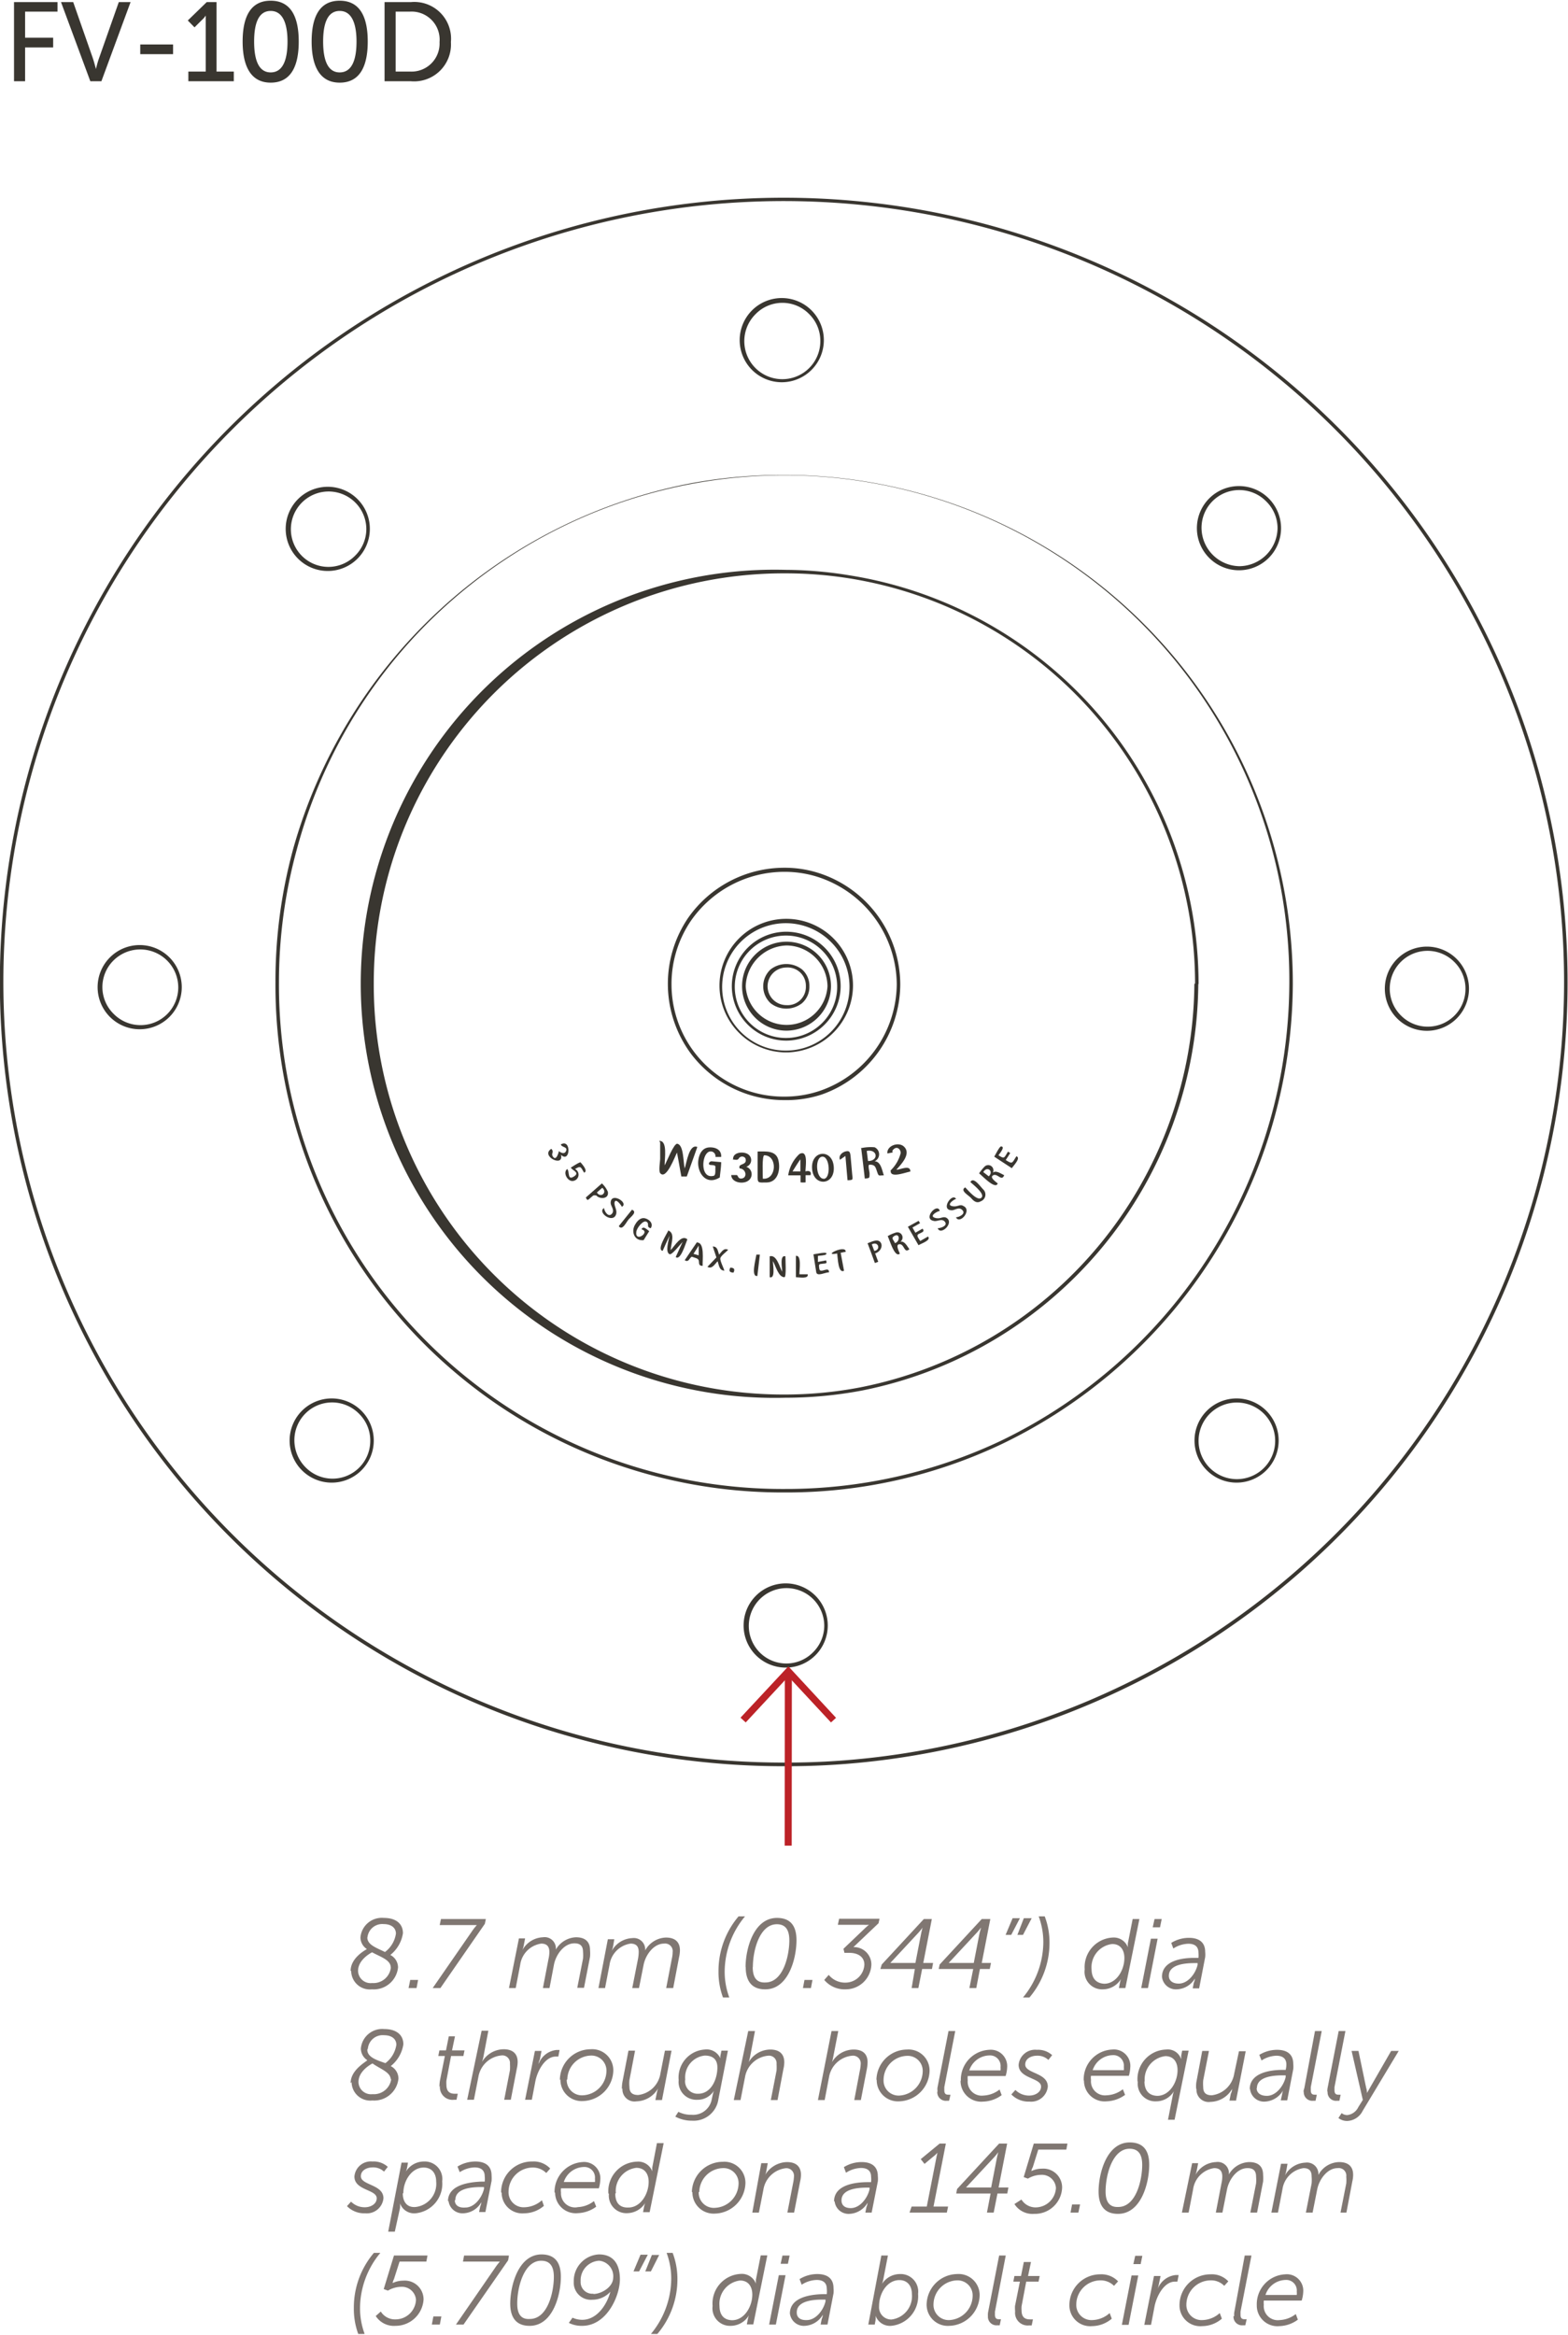<svg xmlns="http://www.w3.org/2000/svg" viewBox="0 0 111.8 166.39">
  <defs>
    <style>
      .cls-1 {
        fill: #393630;
      }

      .cls-2 {
        fill: #807772;
      }

      .cls-3 {
        fill: #bc2227;
      }
    </style>
  </defs>
  <g id="dims">
    <path class="cls-1" d="M63.94,70.12a8.11,8.11,0,0,1-5.43,7.6,7.83,7.83,0,0,1-2.57.43,8,8,0,0,1-8.06-8,8,8,0,0,1,1.39-4.54,8.12,8.12,0,0,1,6.67-3.48,7.83,7.83,0,0,1,2.19.31,8.11,8.11,0,0,1,5.81,7.72l.12.12.13-.12a8.37,8.37,0,0,0-6-8,7.91,7.91,0,0,0-2.26-.32,8.37,8.37,0,0,0-6.87,3.58,8.36,8.36,0,0,0,.24,9.72,8.34,8.34,0,0,0,6.63,3.26A8.05,8.05,0,0,0,58.59,78a8.37,8.37,0,0,0,5.6-7.84L64.06,70l-.12.13Z"/>
    <path class="cls-1" d="M85.16,70.12A29.53,29.53,0,0,1,61.34,98.87a28.77,28.77,0,0,1-5.39.51,29.2,29.2,0,0,1-29.3-29.27,29.14,29.14,0,0,1,1.67-9.78A29.25,29.25,0,0,1,56,40.86a29.13,29.13,0,0,1,4.57.36,29.26,29.26,0,0,1,24.64,28.9l.13.12.12-.12A29.52,29.52,0,0,0,60.56,41,28.57,28.57,0,0,0,56,40.61a29.51,29.51,0,1,0,0,59,29.3,29.3,0,0,0,5.44-.51,29.78,29.78,0,0,0,24-29L85.29,70l-.13.13Z"/>
    <path class="cls-1" d="M91.93,70.12a36.34,36.34,0,0,1-20.57,32.56A35.83,35.83,0,0,1,56,106.11,35.92,35.92,0,0,1,19.89,70a35.78,35.78,0,0,1,1.25-9.38,36,36,0,0,1,70.79,9.55l.13.12.12-.12A36.26,36.26,0,0,0,55.75,33.85a35.81,35.81,0,0,0-6.42.58A36.6,36.6,0,0,0,20.9,60.51,35.82,35.82,0,0,0,19.64,70,36.17,36.17,0,0,0,56,106.36a35.83,35.83,0,0,0,15.45-3.46A36.58,36.58,0,0,0,92.18,70.12L92.06,70l-.13.13Z"/>
    <path class="cls-1" d="M60.57,70.29a4.54,4.54,0,1,1-1.33-3.17,4.49,4.49,0,0,1,1.33,3.17l.12.12.13-.12A4.76,4.76,0,1,0,56.07,75a4.79,4.79,0,0,0,4.75-4.75l-.13-.13-.12.13Z"/>
    <path class="cls-1" d="M59.69,70.29a3.65,3.65,0,1,1-1.07-2.55,3.6,3.6,0,0,1,1.07,2.55l.12.12.13-.12a3.88,3.88,0,1,0-3.87,3.87,3.9,3.9,0,0,0,3.87-3.87l-.13-.13-.12.13Z"/>
    <path class="cls-1" d="M59,70.29a2.92,2.92,0,0,1-5.83,0,3,3,0,0,1,2.92-2.91A2.94,2.94,0,0,1,59,70.29l.12.12.13-.12a3.17,3.17,0,1,0-3.16,3.16,3.19,3.19,0,0,0,3.16-3.16l-.13-.13-.12.13Z"/>
    <path class="cls-1" d="M57.46,70.29a1.3,1.3,0,0,1-1.39,1.34,1.34,1.34,0,1,1,0-2.68,1.3,1.3,0,0,1,1.39,1.34l.12.12.13-.12a1.55,1.55,0,0,0-.52-1.2,1.82,1.82,0,0,0-2.25,0,1.64,1.64,0,0,0,0,2.4,1.82,1.82,0,0,0,2.25,0,1.55,1.55,0,0,0,.52-1.2l-.13-.13-.12.13Z"/>
    <path class="cls-1" d="M58.77,115.84a2.67,2.67,0,0,1-.8,1.91,2.67,2.67,0,0,1-3.81,0,2.69,2.69,0,1,1,4.61-1.91l.13.13.12-.13a3,3,0,1,0-3,3,3,3,0,0,0,3-3l-.12-.12-.13.12Z"/>
    <path class="cls-1" d="M90.92,102.66a2.73,2.73,0,1,1-.8-1.91,2.73,2.73,0,0,1,.8,1.91l.12.12.13-.12a3,3,0,1,0-3,3,3,3,0,0,0,3-3l-.13-.13-.12.13Z"/>
    <path class="cls-1" d="M104.49,70.46a2.69,2.69,0,0,1-4.61,1.9,2.69,2.69,0,1,1,3.81-3.81,2.67,2.67,0,0,1,.8,1.91l.13.12.12-.12a3,3,0,1,0-2.95,3,3,3,0,0,0,2.95-3l-.12-.13-.13.13Z"/>
    <path class="cls-1" d="M91.09,37.64a2.75,2.75,0,0,1-2.71,2.71,2.75,2.75,0,0,1-2.71-2.71,2.69,2.69,0,0,1,4.61-1.91,2.68,2.68,0,0,1,.81,1.91l.12.12.13-.12a3,3,0,1,0-3,3,3,3,0,0,0,3-3l-.13-.13-.12.13Z"/>
    <path class="cls-1" d="M58.49,24.29a2.71,2.71,0,1,1-4.61-1.91,2.67,2.67,0,0,1,3.81,0,2.67,2.67,0,0,1,.8,1.91l.13.12.12-.12a3,3,0,1,0-3,2.95,3,3,0,0,0,3-2.95l-.12-.13-.13.13Z"/>
    <path class="cls-1" d="M26.12,37.69a2.67,2.67,0,0,1-.8,1.91,2.67,2.67,0,0,1-3.81,0,2.69,2.69,0,1,1,4.61-1.91l.13.13.12-.13a3,3,0,1,0-2.95,3,3,3,0,0,0,2.95-3l-.12-.12-.13.12Z"/>
    <path class="cls-1" d="M12.71,70.35a2.69,2.69,0,0,1-4.61,1.9,2.67,2.67,0,0,1,0-3.81,2.71,2.71,0,0,1,4.61,1.91l.13.12.12-.12a3,3,0,1,0-3,3,3,3,0,0,0,3-3l-.12-.13-.13.13Z"/>
    <path class="cls-1" d="M26.4,102.66a2.69,2.69,0,0,1-4.61,1.91,2.74,2.74,0,0,1-.8-1.91,2.69,2.69,0,0,1,4.61-1.91,2.67,2.67,0,0,1,.8,1.91l.13.12.12-.12a3,3,0,1,0-3,3,3,3,0,0,0,3-3l-.12-.13-.13.13Z"/>
    <path class="cls-1" d="M111.52,70a55.63,55.63,0,0,1-49.87,55.32,53.45,53.45,0,0,1-5.65.29A55.64,55.64,0,1,1,111.52,70l.12.13.13-.13A55.89,55.89,0,1,0,56,125.87a54,54,0,0,0,5.68-.29A55.87,55.87,0,0,0,111.77,70l-.13-.12-.12.12Z"/>
    <path class="cls-1" d="M47,81.31c.62-.06.38,1.29.39,1.74.14-.24.66-1.58.9-1.54.47.08.42,1.33.53,1.76.14-.42.32-1.78.9-1.53l-.75,2.1-.39,0-.09-.49c-.07-.4-.14-.81-.22-1.21-.13.23-.77,2-1.2,1.46-.12-.14,0-.87,0-1,0-.4,0-.8,0-1.19"/>
    <path class="cls-1" d="M51.32,83.91c-1,.63-1.67-.4-1.52-1.28.07-.43.29-.83.76-.86s.9.18.86.68c-.1,0-.34,0-.41,0a.34.34,0,0,0-.59-.28c-.41.39-.42,1.82.43,1.63.21,0,.14-.44.16-.61s-.16-.15-.36-.17-.08-.27.1-.26l.67.06c0,.37-.07.74-.1,1.12"/>
    <path class="cls-1" d="M52.27,82.59c0-.48.69-.53,1-.37a.5.5,0,0,1-.06.93.56.56,0,0,1,.13,1c-.37.26-1.19.13-1.2-.41l.38,0c.1,0,.08.24.3.25.5,0,.4-.7-.08-.72-.16-.4.58-.18.41-.72a.28.28,0,0,0-.47,0c-.09.16-.24.09-.43.08"/>
    <path class="cls-1" d="M54.05,82.06c.54,0,1.26-.08,1.44.58s0,1.61-.82,1.63c-.63,0-.66.08-.65-.54l0-1.67M54.39,84c1,.09,1.06-1.66.11-1.67-.18,0-.11,1.42-.11,1.67"/>
    <path class="cls-1" d="M57.12,83.76H56.2A2.59,2.59,0,0,1,57,82.24c.65-.35.43.92.43,1.24.25-.07.45,0,.36.27-.11,0-.24,0-.35,0v.51a1.45,1.45,0,0,1-.36,0v-.51m-.59-.27h.58c0-.29,0-.57,0-.86-.2.27-.38.58-.57.87"/>
    <path class="cls-1" d="M57.9,83.26c-.07-1.32,1.48-1.41,1.55-.08s-1.48,1.4-1.55.08m.82.75c.54,0,.46-1.61-.09-1.58S58.17,84,58.72,84"/>
    <path class="cls-1" d="M60.28,82.38l-.39.27c-.12-.29.15-.54.42-.6s.31.06.34.38.07.83.11,1.24.1.43-.33.44l-.15-1.73"/>
    <path class="cls-1" d="M61.36,81.83a3.26,3.26,0,0,1,1-.07.55.55,0,0,1,0,1c.45,0,.54.68.66,1-.36,0-.36.1-.48-.25S62.4,83,62,83c-.15,0,0,.49,0,.62,0,.37,0,.33-.34.37-.08-.73-.17-1.46-.26-2.19m.49.94c.78,0,.69-.87-.09-.72l.09.72"/>
    <path class="cls-1" d="M63.48,83.43a2.58,2.58,0,0,0,.74-1.26c0-.26-.24-.49-.48-.29s0,.24-.14.26l-.33.06c-.05-.57.82-.85,1.19-.48.53.51-.22,1.27-.55,1.64.3,0,1-.38,1,.13-.35.06-1.46.5-1.4-.06"/>
    <path class="cls-1" d="M47.62,87.68c.56.19.22.91.2,1.41.29-.3.76-1.14,1.19-.77-.12.28-.49,1.56-.83,1.26.16-.35.33-.71.49-1.07-.15.14-.76.95-.93.87-.33-.15-.06-1,0-1.32-.17.36-.33.72-.49,1.08-.45-.06.28-1.18.41-1.46"/>
    <path class="cls-1" d="M45.89,88.38c-.68.07-.91-.63-.6-1.12.15-.26.4-.53.73-.43s.57.39.38.7c-.36-.09-.06-.31-.3-.46s-.7.45-.73.71c-.11.82,1.05,0,.37-.17.12-.28.37,0,.55.13l-.4.64"/>
    <path class="cls-1" d="M63.3,88.09a2.66,2.66,0,0,1,.6-.26.37.37,0,0,1,.3.66c.3-.07.49.34.64.53-.37.34-.35-.34-.68-.35s-.09.45,0,.67c-.37.33-.73-1-.87-1.25m.52.5c.38-.11.34-.7,0-.53s-.08.3,0,.53"/>
    <path class="cls-1" d="M64.74,87.42,65.5,87l.1.17-.54.31.21.37.51-.29c.19.23-.08.27-.28.38s0,.3.11.5l.56-.32c.24.27-.47.49-.68.62l-.75-1.3"/>
    <path class="cls-1" d="M49.71,88.55c.55,0,.37,1.26.39,1.66-.19,0-.25-.06-.26-.22s0-.27-.27-.35-.23-.12-.34,0-.17.32-.41.17c.3-.44.59-.88.89-1.31m-.29.85.4.11c0-.23,0-.47,0-.69l-.37.58"/>
    <path class="cls-1" d="M56.72,89.51c.46-.14.27,1,.28,1.3h.59c.08.35-.6.21-.84.21l0-1.5"/>
    <path class="cls-1" d="M51.08,89.61l-.26-.78c.35,0,.36.32.45.58.19-.2.34-.51.65-.34-.13.14-.53.43-.56.6s.23.68.29.88c-.37,0-.39-.4-.48-.67-.21.21-.4.59-.73.4l.64-.67"/>
    <path class="cls-1" d="M52.07,90.34c.27,0,.35.11.23.35-.27,0-.35-.11-.23-.35"/>
    <path class="cls-1" d="M53.93,89.41l.25,0L54,90.93c-.48.09-.11-1.2-.07-1.52"/>
    <path class="cls-1" d="M54.88,89.53c.5-.14.7.76.89,1.1,0-.28-.19-1.22.23-1.1,0,.22.08,1.49-.07,1.49-.43,0-.62-.8-.82-1.15,0,.28.19,1.28-.23,1.15V89.53"/>
    <path class="cls-1" d="M58,89.39c.09,0,1.12-.25.9,0-.06.08-.48.09-.58.11l0,.43.58-.11c.09.24,0,.21-.25.24s-.29,0-.23.37.7-.24.69.24c-.26,0-.85.32-.91,0L58,89.39"/>
    <path class="cls-1" d="M59.69,89.33c-1.15.22.64-.68.61-.12l-.36.07.24,1.28c-.43.22-.44-.93-.49-1.23"/>
    <path class="cls-1" d="M61.86,88.6c.26-.09.69-.34.91-.08s0,.7-.37.8c.07.2.14.4.22.6l-.24.09c-.17-.47-.34-.94-.52-1.41m.48.55c.49-.09.28-.72-.18-.47l.18.47"/>
    <path class="cls-1" d="M42.91,84.33a1.79,1.79,0,0,1,.43.6c.1.53-.58.55-.83.26-.19,0-.14-.06-.38.15s-.24.24-.36,0l1.14-1m-.35.64c.26.43.78,0,.38-.33l-.38.33"/>
    <path class="cls-1" d="M40,81.55c.76-.41.66,1.38,0,.75.22.93-1.5.08-.69-.43.21.22,0,.3.08.5.27.51.47-.35.46-.34s.37.32.51,0-.32-.25-.37-.47"/>
    <path class="cls-1" d="M41,83.31a.45.45,0,0,1-.14.85c-.38.06-.75-.58-.42-.85.19.17,0,.83.47.54s-.1-.43-.21-.64c.1-.06.66-.43.7-.37s.57.6.25.73c-.26-.41-.22-.51-.65-.26"/>
    <path class="cls-1" d="M44.34,86c-.05-.11-.47-.7-.53-.27,0,.28.22.54.11.83-.24.65-1.36-.17-.85-.47,0,.18.28.69.54.43s-.07-.57-.07-.79c0-.83,1.33,0,.8.27"/>
    <path class="cls-1" d="M45.06,86.21c.4.16-.06.49-.23.68s-.46.86-.71.49l.94-1.17"/>
    <path class="cls-1" d="M70.89,82.43c.07-.11.37-.72.48-.73.35,0-.12.54-.18.63.45.29.4.18.68-.26l.16.1c-.1.17-.21.33-.32.5.5.32.45.21.76-.27.34.12-.19.65-.33.85l-1.25-.82"/>
    <path class="cls-1" d="M69.81,83.62a3.31,3.31,0,0,1,.41-.5.37.37,0,0,1,.57.45c.23-.19.59.08.81.18-.18.47-.47-.14-.77,0s.13.44.31.59c-.17.46-1.08-.53-1.33-.72m.69.21c.38-.36-.12-.77-.39-.3l.39.3"/>
    <path class="cls-1" d="M68.18,85.44c-.11,0-.73.41-.31.51s.55-.18.83,0c.63.3-.28,1.34-.54.8.18,0,.72-.22.47-.5s-.54,0-.75,0c-.89,0,.05-1.34.3-.78"/>
    <path class="cls-1" d="M67,86.3c-.12,0-.77.34-.36.48s.56-.13.83,0c.61.35-.4,1.31-.61.75.18,0,.73-.16.52-.45s-.58,0-.79-.07c-.82-.13.21-1.31.41-.74"/>
    <path class="cls-1" d="M70.11,84.77a.51.51,0,0,1-.18.84c-.28.16-.49,0-.68-.22s-.83-.54-.43-.77c.19.18.85,1,1.15.74s-.59-.94-.78-1.12c.22-.42.72.34.92.53"/>
    <path class="cls-1" d="M28.21,5.1V.83h1A2,2,0,0,1,31.34,3,2,2,0,0,1,29.23,5.1Zm-.79.69h1.87A2.63,2.63,0,0,0,32.15,3,2.62,2.62,0,0,0,29.29.15H27.42Zm-3.2-.63c-.91,0-1.18-1-1.18-2.2S23.31.78,24.22.78s1.2,1,1.2,2.18S25.15,5.16,24.22,5.16Zm0,.73c1.52,0,2-1.3,2-2.93s-.48-2.91-2-2.91-2,1.29-2,2.91S22.72,5.89,24.22,5.89ZM19.3,5.16c-.91,0-1.18-1-1.18-2.2S18.39.78,19.3.78s1.2,1,1.2,2.18S20.23,5.16,19.3,5.16Zm0,.73c1.52,0,2-1.3,2-2.93S20.82.05,19.3.05s-2,1.29-2,2.91S17.8,5.89,19.3,5.89Zm-5.87-.1h3.24V5.1H15.44V.15h-.7L13.39,1.46l.48.49.52-.52a1.7,1.7,0,0,0,.28-.32h0s0,.17,0,.35V5.1H13.43ZM10,3.86h2.34V3.17H10ZM6.44,5.79h.79L9.31.15H8.47l-1.41,4c-.11.3-.22.77-.22.77h0s-.12-.47-.22-.77l-1.4-4H4.35ZM1,5.79h.79V3.38h2V2.69h-2V.83H4.1V.15H1Z"/>
    <path class="cls-2" d="M83.34,140.81c0-.85,1.25-.91,1.84-.91h.21l0,.12c-.14.62-.68,1.34-1.34,1.34C83.55,141.36,83.34,141.1,83.34,140.81Zm-.49.07a1,1,0,0,0,1.06.89A1.58,1.58,0,0,0,85.2,141h0s0,.12-.08.3l-.08.4h.46l.43-2.22a1.76,1.76,0,0,0,0-.38c0-.7-.46-1-1.16-1a2.4,2.4,0,0,0-1.26.36l.15.4a2.06,2.06,0,0,1,1.07-.34c.54,0,.72.28.72.63a1.77,1.77,0,0,1,0,.38h-.22C84.25,139.51,82.85,139.74,82.85,140.88Zm-1.48.8h.48l.69-3.52h-.48Zm.82-4.33h.52l.12-.59h-.51Zm-4.36,3a1.67,1.67,0,0,1,1.47-1.81c.61,0,.87.45.87,1,0,.86-.57,1.83-1.44,1.83C78.17,141.34,77.83,141,77.83,140.32Zm-.49,0a1.25,1.25,0,0,0,1.31,1.42,1.52,1.52,0,0,0,1.28-.74h0a1.94,1.94,0,0,0-.08.28l-.07.37h.46l1-4.92h-.48l-.34,1.72a1.74,1.74,0,0,0,0,.3h0a1.07,1.07,0,0,0-1.09-.7A2.11,2.11,0,0,0,77.34,140.35Zm-3.94,2a6,6,0,0,0,1.43-3.92,5.18,5.18,0,0,0-.34-1.86h-.43a5.27,5.27,0,0,1,.33,1.85,6.22,6.22,0,0,1-1.45,3.93Zm-1.7-4.46h.4l.62-1.19H72.2Zm.84,0h.4l.62-1.19H73Zm-4.9,2,2-2.15c.16-.17.3-.37.31-.37h0s-.07.25-.12.46l-.4,2.06Zm-.71.43h2.46l-.27,1.36h.49l.26-1.36h.7l.09-.43H70l.61-3.13H70L67,140Zm-3.45-.43,2-2.15a3.81,3.81,0,0,0,.3-.37h0s-.07.25-.11.46l-.4,2.06Zm-.71.43h2.46L65,141.68h.48l.27-1.36h.7l.08-.43h-.7l.61-3.13h-.57l-3,3.24Zm-4,.78a1.9,1.9,0,0,0,1.54.67A1.83,1.83,0,0,0,62.13,140a1.24,1.24,0,0,0-1.28-1.24l1.79-1.7.07-.32H59.83l-.09.43h1.82a3.15,3.15,0,0,0,.4,0v0a3.29,3.29,0,0,0-.31.27l-1.51,1.44.07.29h.36c.58,0,1.06.27,1.06.84a1.35,1.35,0,0,1-1.33,1.28,1.49,1.49,0,0,1-1.21-.55Zm-1.52.58h.57l.11-.58h-.57Zm-3.57-1.5c0-1.21.49-3.05,1.71-3.05.66,0,.89.46.89,1.15,0,1.07-.43,3-1.71,3C53.9,141.31,53.67,140.86,53.67,140.18Zm-.51,0c0,.94.38,1.59,1.39,1.59,1.68,0,2.23-2.24,2.23-3.5,0-.94-.36-1.59-1.39-1.59C53.72,136.68,53.16,138.92,53.16,140.18Zm-1.61,2.17H52a5.27,5.27,0,0,1-.33-1.85,6.2,6.2,0,0,1,1.45-3.93h-.46a6,6,0,0,0-1.43,3.92A5.18,5.18,0,0,0,51.55,142.35Zm-8.89-.67h.47l.32-1.66a1.78,1.78,0,0,1,1.5-1.51c.46,0,.58.26.58.6a2.91,2.91,0,0,1-.05.49l-.41,2.08h.48l.33-1.66c.14-.7.71-1.51,1.46-1.51a.54.54,0,0,1,.61.61,2.17,2.17,0,0,1-.06.48l-.4,2.08H48l.42-2.21a2.17,2.17,0,0,0,.06-.48c0-.59-.34-.91-1-.91A1.75,1.75,0,0,0,46,139h0a.81.81,0,0,0-.92-.88,1.75,1.75,0,0,0-1.46.91h0s.06-.16.09-.31l.09-.52h-.46Zm-6.38,0h.48l.32-1.66a1.77,1.77,0,0,1,1.5-1.51c.45,0,.58.26.58.6a2.18,2.18,0,0,1-.06.49l-.4,2.08h.47L39.5,140c.14-.7.71-1.51,1.46-1.51.47,0,.61.25.61.61a2.9,2.9,0,0,1,0,.48l-.41,2.08h.48l.43-2.21a2.9,2.9,0,0,0,0-.48c0-.59-.34-.91-1-.91a1.73,1.73,0,0,0-1.44.88h0a.8.8,0,0,0-.92-.88,1.75,1.75,0,0,0-1.46.91h0s.06-.16.09-.31l.1-.52H37Zm-5.44,0h.55l3.17-4.58.07-.34h-3.2l-.09.43H34a3.82,3.82,0,0,0-.36.46Zm-1.72,0h.57l.11-.58h-.56Zm-2.93-3.61a1.06,1.06,0,0,1,1.16-.95c.53,0,.87.26.87.68a2,2,0,0,1-.78,1.31C26.84,138.81,26.19,138.6,26.19,138.07Zm1.67,2.14a1.25,1.25,0,0,1-1.34,1.11.89.89,0,0,1-1-.87c0-.72.75-1.19,1-1.32C27.13,139.46,27.86,139.67,27.86,140.21Zm-2.83.25a1.33,1.33,0,0,0,1.48,1.31,1.74,1.74,0,0,0,1.86-1.56,1,1,0,0,0-.55-.89,2.45,2.45,0,0,0,.9-1.55c0-.67-.49-1.09-1.36-1.09a1.53,1.53,0,0,0-1.67,1.39,1,1,0,0,0,.46.83C26,139,25,139.54,25,140.46Z"/>
    <path class="cls-2" d="M95.66,150.59l-.23.35a1,1,0,0,0,.64.21,1.29,1.29,0,0,0,1.09-.72l2.57-4.27h-.54l-1.52,2.64c-.1.17-.2.36-.2.36h0s0-.19-.06-.37l-.55-2.63h-.49l.8,3.49-.32.51a1,1,0,0,1-.78.57A.62.62,0,0,1,95.66,150.59Zm-1-1.53a.6.6,0,0,0,.67.65h.17l.09-.43h-.11c-.15,0-.33,0-.33-.32l0-.22.78-4h-.48l-.79,4.05A1.19,1.19,0,0,0,94.64,149.06Zm-1.7,0a.61.61,0,0,0,.68.65h.16l.09-.43h-.1c-.15,0-.33,0-.33-.32l0-.22.78-4h-.48L93,148.81A1.29,1.29,0,0,0,92.94,149.06Zm-3.34-.25c0-.85,1.26-.91,1.85-.91h.2l0,.12c-.14.62-.68,1.34-1.34,1.34C89.81,149.36,89.6,149.1,89.6,148.81Zm-.49.07a1,1,0,0,0,1.06.89,1.58,1.58,0,0,0,1.29-.79h0a2.18,2.18,0,0,0-.07.3l-.09.4h.46l.43-2.22a1.76,1.76,0,0,0,0-.38c0-.7-.46-1-1.16-1a2.45,2.45,0,0,0-1.26.36l.16.4A2.05,2.05,0,0,1,91,146.5c.54,0,.72.28.72.63a1.77,1.77,0,0,1-.05.38h-.22C90.51,147.51,89.11,147.74,89.11,148.88Zm-3.82,0a.87.87,0,0,0,1,.91,1.83,1.83,0,0,0,1.54-.92h0s0,.17-.09.33l-.1.5h.47l.69-3.52h-.48L88,147.78a1.84,1.84,0,0,1-1.6,1.54c-.48,0-.61-.25-.61-.58a3.1,3.1,0,0,1,0-.49l.41-2.09h-.48l-.42,2.23A2.09,2.09,0,0,0,85.29,148.86Zm-3.69-.54a1.67,1.67,0,0,1,1.47-1.81c.61,0,.87.45.87,1,0,.86-.57,1.83-1.45,1.83C81.94,149.34,81.6,149,81.6,148.32Zm-.49,0a1.25,1.25,0,0,0,1.31,1.41,1.46,1.46,0,0,0,1.26-.72h0a2.06,2.06,0,0,0-.09.34l-.33,1.69h.47l1-4.92h-.46l-.07.36c0,.15,0,.26,0,.26h0a1,1,0,0,0-1.08-.7A2.11,2.11,0,0,0,81.11,148.36Zm-3.22-.81a1.54,1.54,0,0,1,1.42-1.07.75.75,0,0,1,.8.83,1.5,1.5,0,0,1,0,.24Zm-.62.73a1.47,1.47,0,0,0,1.61,1.49,2.36,2.36,0,0,0,1.32-.46l-.16-.4a2,2,0,0,1-1.15.43,1,1,0,0,1-1.12-1.09,1,1,0,0,1,0-.3h2.7a2.49,2.49,0,0,0,.1-.6,1.17,1.17,0,0,0-1.29-1.27A2.13,2.13,0,0,0,77.27,148.28Zm-5.18,1a1.72,1.72,0,0,0,1.3.51,1.19,1.19,0,0,0,1.3-1.07c0-1-1.61-.92-1.61-1.57,0-.45.47-.63.82-.63a1.12,1.12,0,0,1,.83.3l.27-.34a1.49,1.49,0,0,0-1.09-.38,1.18,1.18,0,0,0-1.3,1.07c0,1,1.6.91,1.6,1.55,0,.42-.45.64-.83.64a1.36,1.36,0,0,1-1-.4Zm-3-1.71a1.54,1.54,0,0,1,1.43-1.07.75.75,0,0,1,.8.83,1.5,1.5,0,0,1,0,.24Zm-.62.73a1.47,1.47,0,0,0,1.61,1.49,2.32,2.32,0,0,0,1.32-.46l-.15-.4a2,2,0,0,1-1.15.43A1,1,0,0,1,69,148.25a1.53,1.53,0,0,1,0-.3h2.7a2.29,2.29,0,0,0,.11-.6,1.17,1.17,0,0,0-1.29-1.27A2.13,2.13,0,0,0,68.51,148.28Zm-1.66.78a.61.61,0,0,0,.68.65h.16l.1-.43h-.11c-.15,0-.33,0-.33-.32l0-.22.78-4h-.48l-.79,4.05A1.29,1.29,0,0,0,66.85,149.06ZM63,148.21a1.72,1.72,0,0,1,1.66-1.7,1.07,1.07,0,0,1,1.13,1.11,1.76,1.76,0,0,1-1.67,1.72A1.07,1.07,0,0,1,63,148.21Zm-.49,0a1.51,1.51,0,0,0,1.61,1.54,2.23,2.23,0,0,0,2.16-2.17,1.5,1.5,0,0,0-1.61-1.52A2.2,2.2,0,0,0,62.49,148.23Zm-4.19,1.45h.48l.31-1.63a1.84,1.84,0,0,1,1.65-1.53.55.55,0,0,1,.61.59,2.64,2.64,0,0,1-.06.46l-.4,2.11h.47l.43-2.22a2.9,2.9,0,0,0,.05-.47c0-.61-.36-.91-1-.91a1.81,1.81,0,0,0-1.54.9h0a2.54,2.54,0,0,0,.08-.32l.37-1.9h-.48Zm-6,0h.48l.32-1.63a1.84,1.84,0,0,1,1.65-1.53.54.54,0,0,1,.6.59,4,4,0,0,1,0,.46l-.41,2.11h.48l.42-2.22a2.16,2.16,0,0,0,.06-.47c0-.61-.37-.91-1-.91a1.81,1.81,0,0,0-1.54.9h0s.05-.15.09-.32l.36-1.9h-.48Zm-3.46-1.45a1.56,1.56,0,0,1,1.39-1.72c.52,0,.9.22.9.85,0,.81-.43,1.87-1.37,1.87A.89.89,0,0,1,48.85,148.23Zm-.48,2.27-.23.36a2.46,2.46,0,0,0,1.19.29,1.78,1.78,0,0,0,1.88-1.51l.68-3.48h-.46l-.08.39v.15h0a1.07,1.07,0,0,0-1.12-.62,2,2,0,0,0-1.85,2.18,1.27,1.27,0,0,0,1.34,1.4,1.36,1.36,0,0,0,1.17-.64h0a2.54,2.54,0,0,0-.08.28l-.07.32a1.35,1.35,0,0,1-1.44,1.11A2,2,0,0,1,48.37,150.5Zm-4-1.64a.86.86,0,0,0,1,.91,1.82,1.82,0,0,0,1.54-.92h0a2.59,2.59,0,0,0-.09.33l-.1.5h.47l.68-3.52h-.47l-.32,1.62a1.82,1.82,0,0,1-1.59,1.54c-.49,0-.62-.25-.62-.58a2.32,2.32,0,0,1,0-.49l.4-2.09h-.47l-.43,2.23A2.79,2.79,0,0,0,44.34,148.86Zm-3.93-.65a1.73,1.73,0,0,1,1.67-1.7,1.07,1.07,0,0,1,1.12,1.11,1.76,1.76,0,0,1-1.66,1.72A1.08,1.08,0,0,1,40.41,148.21Zm-.49,0a1.51,1.51,0,0,0,1.61,1.54,2.23,2.23,0,0,0,2.16-2.17,1.5,1.5,0,0,0-1.61-1.52A2.2,2.2,0,0,0,39.92,148.23Zm-2.52,1.45h.48l.25-1.31c.15-.77.7-1.77,1.46-1.77l.18,0,.09-.47-.21,0a1.53,1.53,0,0,0-1.29,1h0s0-.15.09-.31l.12-.62h-.47Zm-4.13,0h.48l.32-1.63a1.84,1.84,0,0,1,1.65-1.53.54.54,0,0,1,.6.59,4,4,0,0,1,0,.46l-.41,2.11h.47l.43-2.22a2.16,2.16,0,0,0,.06-.47c0-.61-.37-.91-1-.91a1.81,1.81,0,0,0-1.54.9h0s.05-.15.09-.32l.36-1.9h-.48Zm-1.94-1a.9.9,0,0,0,1,1h.18l.09-.43h-.21c-.26,0-.6-.07-.6-.63a2,2,0,0,1,0-.31l.33-1.75h.88l.08-.4h-.89l.21-1H32l-.2,1h-.47l-.08.4h.47l-.35,1.74A2.88,2.88,0,0,0,31.33,148.72Zm-5.14-2.65a1.06,1.06,0,0,1,1.16-.95c.53,0,.87.26.87.68a2,2,0,0,1-.78,1.31C26.84,146.81,26.19,146.6,26.19,146.07Zm1.67,2.14a1.25,1.25,0,0,1-1.34,1.11.89.89,0,0,1-1-.87c0-.72.75-1.19,1-1.32C27.13,147.46,27.86,147.67,27.86,148.21Zm-2.83.25a1.33,1.33,0,0,0,1.48,1.31,1.74,1.74,0,0,0,1.86-1.56,1,1,0,0,0-.55-.89,2.45,2.45,0,0,0,.9-1.55c0-.67-.49-1.09-1.36-1.09a1.53,1.53,0,0,0-1.67,1.39,1,1,0,0,0,.46.83C26,147,25,147.54,25,148.46Z"/>
    <path class="cls-2" d="M90.65,157.68h.47l.32-1.66a1.78,1.78,0,0,1,1.5-1.51c.46,0,.58.26.58.6a2.91,2.91,0,0,1,0,.49l-.41,2.08h.48l.33-1.66c.14-.7.71-1.51,1.46-1.51a.54.54,0,0,1,.61.61,2.9,2.9,0,0,1,0,.48l-.41,2.08H96l.42-2.21a2.17,2.17,0,0,0,.06-.48c0-.59-.34-.91-1-.91A1.72,1.72,0,0,0,94,155h0a.81.81,0,0,0-.92-.88,1.75,1.75,0,0,0-1.46.91h0s.06-.16.09-.31l.09-.52h-.46Zm-6.38,0h.48l.32-1.66a1.77,1.77,0,0,1,1.5-1.51c.45,0,.58.26.58.6a2.18,2.18,0,0,1-.06.49l-.4,2.08h.47l.33-1.66c.14-.7.71-1.51,1.46-1.51.47,0,.61.25.61.61a2.9,2.9,0,0,1,0,.48l-.41,2.08h.48l.43-2.21a2.9,2.9,0,0,0,0-.48c0-.59-.33-.91-1-.91a1.73,1.73,0,0,0-1.44.88h0a.8.8,0,0,0-.92-.88,1.75,1.75,0,0,0-1.46.91h0s.06-.16.09-.31l.1-.52H85Zm-5.44-1.5c0-1.21.5-3.05,1.71-3.05.67,0,.9.46.9,1.15,0,1.07-.43,3-1.71,3C79.07,157.31,78.83,156.86,78.83,156.18Zm-.5,0c0,.94.38,1.59,1.38,1.59,1.68,0,2.23-2.24,2.23-3.5,0-.94-.36-1.59-1.39-1.59C78.89,152.68,78.33,154.92,78.33,156.18Zm-2,1.5h.56l.12-.58h-.57Zm-4-.61a1.52,1.52,0,0,0,1.4.7,1.94,1.94,0,0,0,2-1.87,1.34,1.34,0,0,0-1.45-1.35,1.73,1.73,0,0,0-.74.17h0s0-.1.1-.28l.39-1.25h2l.08-.43h-2.4l-.72,2.39.3.11a1.88,1.88,0,0,1,.94-.27,1,1,0,0,1,1.06.93,1.46,1.46,0,0,1-1.46,1.39,1.18,1.18,0,0,1-1-.56Zm-3.45-1.18,2-2.15a3.81,3.81,0,0,0,.3-.37h0s-.07.25-.11.46l-.4,2.06Zm-.7.43h2.45l-.26,1.36h.48l.27-1.36h.7l.08-.43h-.7l.61-3.13h-.57l-3,3.24Zm-3.33,1.36h2.66l.09-.43H66.56l.88-4.49H67l-1.35,1.11.27.34.61-.51a1.7,1.7,0,0,0,.31-.29h0l-.06.27-.7,3.57H65ZM60,156.81c0-.85,1.25-.91,1.84-.91H62l0,.12c-.14.62-.68,1.34-1.34,1.34C60.17,157.36,60,157.1,60,156.81Zm-.49.07a1,1,0,0,0,1.06.89,1.58,1.58,0,0,0,1.29-.79h0s0,.12-.08.3l-.08.4h.45l.44-2.22a1.76,1.76,0,0,0,0-.38c0-.7-.46-1-1.16-1a2.4,2.4,0,0,0-1.26.36l.15.4a2.06,2.06,0,0,1,1.07-.34c.54,0,.72.28.72.63a1.77,1.77,0,0,1,0,.38h-.23C60.87,155.51,59.47,155.74,59.47,156.88Zm-5.87.8h.47l.32-1.63A1.83,1.83,0,0,1,56,154.52a.54.54,0,0,1,.61.59,2.64,2.64,0,0,1-.06.46l-.41,2.11h.48l.43-2.22a2.16,2.16,0,0,0,.06-.47c0-.61-.37-.91-1-.91a1.86,1.86,0,0,0-1.55.91h0a1.33,1.33,0,0,0,.09-.33l.09-.5h-.46Zm-3.78-1.47a1.73,1.73,0,0,1,1.67-1.7,1.07,1.07,0,0,1,1.13,1.11A1.76,1.76,0,0,1,51,157.34,1.08,1.08,0,0,1,49.82,156.21Zm-.49,0a1.51,1.51,0,0,0,1.61,1.54,2.23,2.23,0,0,0,2.17-2.17,1.5,1.5,0,0,0-1.61-1.52A2.21,2.21,0,0,0,49.33,156.23Zm-5.46.09a1.66,1.66,0,0,1,1.46-1.81c.61,0,.88.45.88,1,0,.86-.57,1.83-1.45,1.83C44.2,157.34,43.87,157,43.87,156.32Zm-.49,0a1.25,1.25,0,0,0,1.31,1.42A1.54,1.54,0,0,0,46,157h0a1.94,1.94,0,0,0-.08.28l-.07.37h.47l1-4.92h-.48l-.33,1.72a1.74,1.74,0,0,0,0,.3h0a1.06,1.06,0,0,0-1.08-.7A2.11,2.11,0,0,0,43.38,156.35Zm-3.22-.8a1.54,1.54,0,0,1,1.43-1.07.75.75,0,0,1,.79.83,1.5,1.5,0,0,1,0,.24Zm-.62.73a1.47,1.47,0,0,0,1.61,1.49,2.36,2.36,0,0,0,1.32-.46l-.16-.4a2,2,0,0,1-1.14.43A1,1,0,0,1,40,156.25a1,1,0,0,1,0-.3h2.7a2.49,2.49,0,0,0,.1-.6,1.16,1.16,0,0,0-1.28-1.27A2.13,2.13,0,0,0,39.54,156.28Zm-3.81,0a1.47,1.47,0,0,0,1.61,1.5,2.17,2.17,0,0,0,1.4-.53l-.14-.4a1.94,1.94,0,0,1-1.24.5,1.07,1.07,0,0,1-1.14-1.11,1.73,1.73,0,0,1,1.69-1.72,1.34,1.34,0,0,1,1,.39l.28-.32a1.6,1.6,0,0,0-1.27-.5A2.19,2.19,0,0,0,35.73,156.27Zm-3.3.54c0-.85,1.25-.91,1.84-.91h.2l0,.12c-.14.62-.67,1.34-1.33,1.34C32.64,157.36,32.43,157.1,32.43,156.81Zm-.49.07a1,1,0,0,0,1.05.89,1.54,1.54,0,0,0,1.29-.79h0s0,.12-.08.3l-.08.4h.45l.44-2.22a2.73,2.73,0,0,0,0-.38c0-.7-.46-1-1.16-1a2.46,2.46,0,0,0-1.27.36l.16.4a2.05,2.05,0,0,1,1.06-.34c.54,0,.72.28.72.63a1.6,1.6,0,0,1,0,.38h-.23C33.34,155.51,31.94,155.74,31.94,156.88Zm-3.22-.56c0-.86.59-1.81,1.45-1.81.56,0,.89.39.89,1a1.66,1.66,0,0,1-1.46,1.81C29,157.34,28.72,156.88,28.72,156.32Zm-.24,1.08a1.83,1.83,0,0,0,0-.34h0a1.07,1.07,0,0,0,1.1.71,2.11,2.11,0,0,0,1.91-2.28,1.25,1.25,0,0,0-1.3-1.41,1.51,1.51,0,0,0-1.29.72h0a1.62,1.62,0,0,0,.09-.3l.06-.34h-.46l-.95,4.92h.47Zm-3.78-.14a1.72,1.72,0,0,0,1.3.51,1.19,1.19,0,0,0,1.3-1.07c0-1-1.61-.92-1.61-1.57,0-.45.47-.63.82-.63a1.12,1.12,0,0,1,.83.3l.27-.34a1.49,1.49,0,0,0-1.09-.38,1.17,1.17,0,0,0-1.29,1.07c0,1,1.59.91,1.59,1.55,0,.42-.45.64-.83.64a1.36,1.36,0,0,1-1-.4Z"/>
    <path class="cls-2" d="M90.23,163.55a1.54,1.54,0,0,1,1.43-1.07.75.75,0,0,1,.8.83,1,1,0,0,1,0,.24Zm-.62.73a1.47,1.47,0,0,0,1.61,1.49,2.32,2.32,0,0,0,1.32-.46l-.15-.4a2,2,0,0,1-1.15.43,1,1,0,0,1-1.13-1.09,1.53,1.53,0,0,1,0-.3h2.7a2.29,2.29,0,0,0,.11-.6,1.17,1.17,0,0,0-1.29-1.27A2.13,2.13,0,0,0,89.61,164.28Zm-1.66.78a.61.61,0,0,0,.68.65h.16l.1-.43h-.11c-.15,0-.33,0-.33-.32l0-.22.78-4h-.48L88,164.81A1.29,1.29,0,0,0,88,165.06Zm-3.85-.79a1.48,1.48,0,0,0,1.62,1.5,2.17,2.17,0,0,0,1.4-.53l-.15-.4a1.93,1.93,0,0,1-1.23.5,1.08,1.08,0,0,1-1.15-1.11,1.74,1.74,0,0,1,1.7-1.72,1.3,1.3,0,0,1,1,.39l.29-.32a1.6,1.6,0,0,0-1.27-.5A2.2,2.2,0,0,0,84.1,164.27Zm-2.51,1.41h.48l.25-1.31c.15-.77.7-1.77,1.45-1.77l.18,0,.09-.47-.21,0a1.54,1.54,0,0,0-1.29,1h0a2.68,2.68,0,0,0,.08-.31l.13-.62h-.47Zm-1.6,0h.48l.69-3.52h-.48Zm.82-4.33h.52l.12-.59h-.51Zm-4.56,2.92a1.48,1.48,0,0,0,1.62,1.5,2.2,2.2,0,0,0,1.4-.53l-.15-.4a1.93,1.93,0,0,1-1.23.5,1.08,1.08,0,0,1-1.15-1.11,1.73,1.73,0,0,1,1.69-1.72,1.34,1.34,0,0,1,1,.39l.29-.32a1.64,1.64,0,0,0-1.28-.5A2.19,2.19,0,0,0,76.25,164.27Zm-3.87.45a.9.9,0,0,0,1,1h.18l.09-.43h-.21c-.26,0-.6-.07-.6-.63a2,2,0,0,1,0-.31l.33-1.75h.88l.08-.4H73.3l.21-1H73l-.2,1h-.47l-.08.4h.47l-.35,1.74A2.88,2.88,0,0,0,72.38,164.72Zm-1.94.34a.61.61,0,0,0,.68.65h.16l.09-.43h-.1c-.15,0-.33,0-.33-.32l0-.22.77-4h-.47l-.79,4.05A1.29,1.29,0,0,0,70.44,165.06Zm-3.88-.85a1.73,1.73,0,0,1,1.67-1.7,1.07,1.07,0,0,1,1.12,1.11,1.75,1.75,0,0,1-1.66,1.72A1.08,1.08,0,0,1,66.56,164.21Zm-.49,0a1.51,1.51,0,0,0,1.61,1.54,2.23,2.23,0,0,0,2.17-2.17,1.5,1.5,0,0,0-1.62-1.52A2.21,2.21,0,0,0,66.07,164.23Zm-3.39.12c0-.91.58-1.84,1.45-1.84.55,0,.89.39.89,1a1.67,1.67,0,0,1-1.46,1.81A.87.87,0,0,1,62.68,164.35Zm-.77,1.33h.46l.06-.32a1.51,1.51,0,0,0,0-.31h0a1.09,1.09,0,0,0,1.11.72,2.12,2.12,0,0,0,1.92-2.28,1.25,1.25,0,0,0-1.3-1.41,1.52,1.52,0,0,0-1.27.7h0a2.21,2.21,0,0,0,.09-.32l.33-1.7h-.47Zm-5.1-.87c0-.85,1.25-.91,1.84-.91h.21l0,.12c-.14.62-.68,1.34-1.34,1.34C57,165.36,56.81,165.1,56.81,164.81Zm-.49.07a1,1,0,0,0,1.06.89,1.58,1.58,0,0,0,1.29-.79h0s0,.12-.08.3l-.08.4H59l.43-2.22a1.76,1.76,0,0,0,0-.38c0-.7-.46-1-1.16-1a2.4,2.4,0,0,0-1.26.36l.15.4a2.06,2.06,0,0,1,1.07-.34c.54,0,.72.28.72.63a1.77,1.77,0,0,1,0,.38h-.23C57.72,163.51,56.32,163.74,56.32,164.88Zm-1.48.8h.48l.69-3.52h-.48Zm.82-4.33h.52l.12-.59h-.51Zm-4.36,3a1.67,1.67,0,0,1,1.47-1.81c.6,0,.87.45.87,1,0,.86-.57,1.83-1.44,1.83C51.64,165.34,51.3,165,51.3,164.32Zm-.49,0a1.25,1.25,0,0,0,1.31,1.42A1.52,1.52,0,0,0,53.4,165h0a1.94,1.94,0,0,0-.08.28l-.07.37h.46l1-4.92h-.47l-.34,1.72a1.74,1.74,0,0,0,0,.3h0a1.07,1.07,0,0,0-1.09-.7A2.11,2.11,0,0,0,50.81,164.35Zm-3.94,2a6,6,0,0,0,1.43-3.92,5.18,5.18,0,0,0-.34-1.86h-.43a5.27,5.27,0,0,1,.33,1.85,6.22,6.22,0,0,1-1.45,3.93Zm-1.7-4.46h.4l.62-1.19h-.52Zm.84,0h.4L47,160.7h-.52Zm-3.7,1.59a.83.83,0,0,1-.91-.88,1.4,1.4,0,0,1,1.32-1.47,1.11,1.11,0,0,1,1,1.23C43.7,163,42.87,163.48,42.31,163.48Zm-1.75,2.08a2,2,0,0,0,.95.21c1.76,0,2.69-2.14,2.69-3.32s-.55-1.77-1.49-1.77a1.89,1.89,0,0,0-1.8,1.94,1.22,1.22,0,0,0,1.33,1.29,1.73,1.73,0,0,0,1.28-.57h0c-.27,1-1,2-2,2a1.66,1.66,0,0,1-.7-.15Zm-3.68-1.38c0-1.21.5-3.05,1.71-3.05.67,0,.9.46.9,1.15,0,1.07-.43,3-1.71,3C37.12,165.31,36.88,164.86,36.88,164.18Zm-.5,0c0,.94.38,1.59,1.38,1.59,1.68,0,2.23-2.24,2.23-3.5,0-.94-.36-1.59-1.39-1.59C36.94,160.68,36.38,162.92,36.38,164.18Zm-3.87,1.5h.54l3.18-4.58.06-.34h-3.2l-.08.43h2.63a4.54,4.54,0,0,0-.35.46Zm-1.72,0h.57l.11-.58H30.9Zm-4-.61a1.54,1.54,0,0,0,1.41.7,2,2,0,0,0,2-1.87,1.34,1.34,0,0,0-1.46-1.35,1.73,1.73,0,0,0-.74.17h0s0-.1.09-.28l.4-1.25H30.4l.08-.43H28.09l-.73,2.39.3.11a1.9,1.9,0,0,1,.95-.27,1,1,0,0,1,1.05.93,1.46,1.46,0,0,1-1.45,1.39,1.19,1.19,0,0,1-1.06-.56Zm-1.25,1.28H26a5.27,5.27,0,0,1-.33-1.85,6.2,6.2,0,0,1,1.45-3.93h-.46a6,6,0,0,0-1.43,3.92A5.18,5.18,0,0,0,25.55,166.35Z"/>
    <polyline class="cls-3" points="55.96 119.1 55.95 131.53 56.45 131.53 56.46 119.1"/>
    <polygon class="cls-3" points="52.8 122.41 53.17 122.75 56.21 119.48 59.25 122.75 59.61 122.42 56.21 118.75 52.8 122.41"/>
  </g>
</svg>
